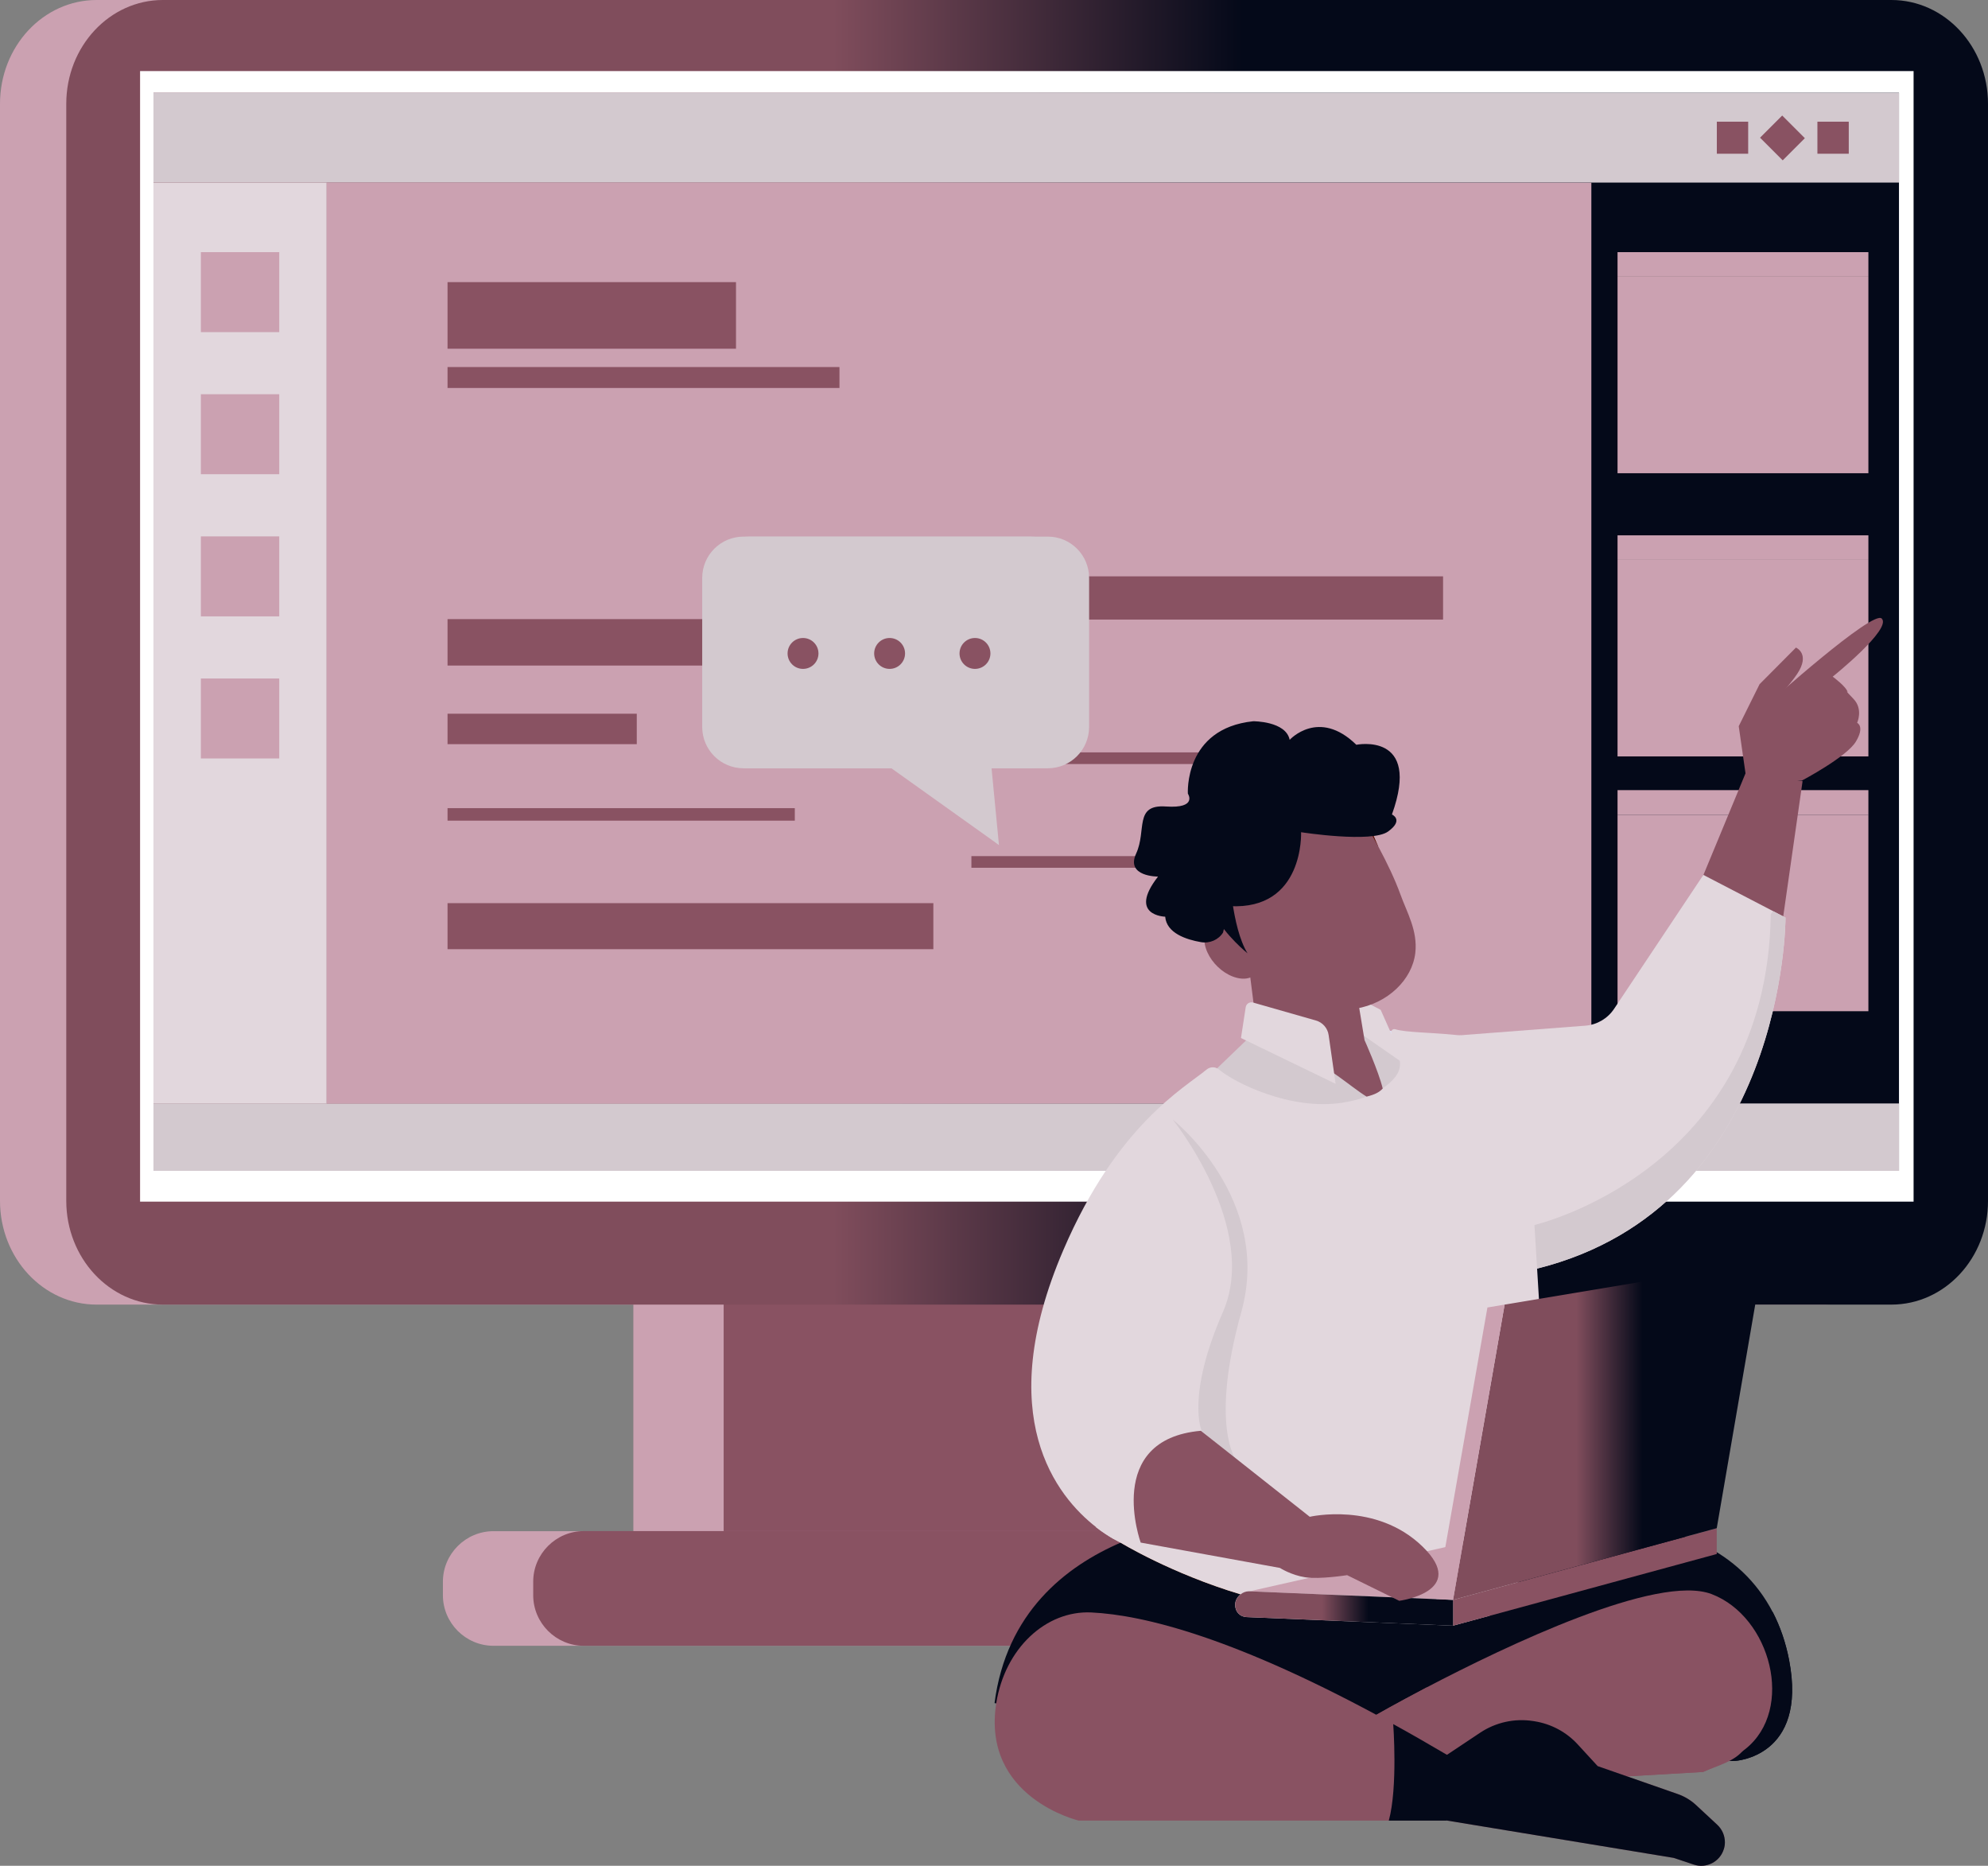 <svg xmlns="http://www.w3.org/2000/svg" xmlns:xlink="http://www.w3.org/1999/xlink" version="1.1" id="_x31_0" x="0px" y="0px" style="enable-background:new 0 0 4680 3120;" xml:space="preserve" viewBox="1129.3 439.5 2612.8 2451.59">
<rect x="1129.3" y="439.5" width="2612.8" height="2451.59" fill="#808080" stroke="none"/>
<style type="text/css">
	.st0{fill:#CBA1B1;}
	.st1{fill:#895262;}
	.st2{fill:url(#SVGID_1_);}
	.st3{fill:#FFFFFF;}
	.st4{fill:url(#XMLID_2_);}
	.st5{fill:#D3C9CF;}
	.st6{fill:#E2D7DD;}
	.st7{fill-rule:evenodd;clip-rule:evenodd;fill:#895262;}
	.st8{fill-rule:evenodd;clip-rule:evenodd;fill:#FFFFFF;}
	.st9{fill-rule:evenodd;clip-rule:evenodd;fill:#DCE4FF;}
	.st10{fill-rule:evenodd;clip-rule:evenodd;fill:#040919;}
	.st11{fill-rule:evenodd;clip-rule:evenodd;fill:#F48F4A;}
	.st12{fill-rule:evenodd;clip-rule:evenodd;fill:#D3C9CF;}
	.st13{fill-rule:evenodd;clip-rule:evenodd;fill:#E2D7DD;}
	.st14{fill:#5A1103;}
	.st15{fill:#040919;}
	.st16{fill-rule:evenodd;clip-rule:evenodd;fill:#CBA1B1;}
	.st17{fill-rule:evenodd;clip-rule:evenodd;fill:url(#SVGID_2_);}
	.st18{fill-rule:evenodd;clip-rule:evenodd;fill:url(#SVGID_3_);}
</style>
<rect x="1961.7" y="2030.6" class="st0" width="736.4" height="420.8"/>
<path class="st0" d="M3528,2153.7H1256.3c-70.2,0-127-61.1-127-136.4V575.9c0-75.4,56.9-136.4,127-136.4H3528  c70.2,0,127,61.1,127,136.4v1441.4C3655,2092.7,3598.2,2153.7,3528,2153.7z"/>
<rect x="2080.4" y="2035.7" class="st1" width="736.4" height="415.6"/>
<linearGradient id="SVGID_1_" gradientUnits="userSpaceOnUse" x1="1216.399" y1="1296.583" x2="3742.158" y2="1296.583">
	<stop offset="0.399" style="stop-color:#804D5C"/>
	<stop offset="0.612" style="stop-color:#040919"/>
</linearGradient>
<path class="st2" d="M3615.1,2153.7H1343.4c-70.2,0-127-61.1-127-136.4V575.9c0-75.4,56.9-136.4,127-136.4h2271.7  c70.2,0,127,61.1,127,136.4v1441.4C3742.2,2092.7,3685.3,2153.7,3615.1,2153.7z"/>
<rect x="1313.4" y="532.9" class="st3" width="2330.9" height="1485.5"/>
<linearGradient id="XMLID_2_" gradientUnits="userSpaceOnUse" x1="1331.039" y1="1269.712" x2="3625.185" y2="1269.712">
	<stop offset="0.399" style="stop-color:#804D5C"/>
	<stop offset="0.612" style="stop-color:#040919"/>
</linearGradient>
<rect id="XMLID_35_" x="1331" y="561.4" class="st4" width="2294.1" height="1416.5"/>
<rect id="XMLID_33_" x="1331" y="561.4" class="st5" width="2294.1" height="118"/>
<rect id="XMLID_31_" x="1331" y="1889.4" class="st5" width="2294.1" height="88.5"/>
<rect id="XMLID_29_" x="1558.6" y="679.5" class="st0" width="1662.2" height="1210"/>
<rect id="XMLID_27_" x="1331" y="679.5" class="st6" width="227.6" height="1210"/>
<rect id="XMLID_26_" x="1393.3" y="770.8" class="st0" width="103" height="105.1"/>
<rect id="XMLID_25_" x="1393.3" y="957.5" class="st0" width="103" height="105.1"/>
<rect id="XMLID_24_" x="1393.3" y="1144.3" class="st0" width="103" height="105.1"/>
<rect id="XMLID_23_" x="1393.3" y="1331" class="st0" width="103" height="105.1"/>
<g id="XMLID_19_">
	<rect id="XMLID_21_" x="3255.2" y="770.8" class="st0" width="329.7" height="32.3"/>
	<rect id="XMLID_20_" x="3255.2" y="803.1" class="st0" width="329.7" height="258.2"/>
</g>
<g id="XMLID_15_">
	<rect id="XMLID_17_" x="3255.2" y="1142.9" class="st0" width="329.7" height="32.3"/>
	<rect id="XMLID_16_" x="3255.2" y="1175.2" class="st0" width="329.7" height="258.2"/>
</g>
<g id="XMLID_11_">
	<rect id="XMLID_13_" x="3255.2" y="1477.7" class="st0" width="329.7" height="32.3"/>
	<rect id="XMLID_12_" x="3255.2" y="1510" class="st0" width="329.7" height="258.2"/>
</g>
<rect id="XMLID_10_" x="3517.9" y="599.4" class="st1" width="41.2" height="42.1"/>
<rect id="XMLID_9_" x="3451.8" y="599.4" transform="matrix(0.707 -0.707 0.707 0.707 578.305 2637.08)" class="st1" width="41.2" height="42.1"/>
<rect id="XMLID_8_" x="3385.7" y="599.4" class="st1" width="41.2" height="42.1"/>
<path class="st0" d="M3010.2,2602H1777.9c-36.6,0-66.5-29.9-66.5-66.5v-17.6c0-36.6,29.9-66.5,66.5-66.5h1232.3  c36.6,0,66.5,29.9,66.5,66.5v17.6C3076.7,2572.1,3046.8,2602,3010.2,2602z"/>
<path class="st1" d="M3010.3,2602H1896.5c-36.5,0-66.4-29.9-66.4-66.4v-17.9c0-36.5,29.9-66.4,66.4-66.4h1113.8  c36.5,0,66.4,29.9,66.4,66.4v17.9C3076.7,2572.1,3046.8,2602,3010.3,2602z"/>
<rect x="1717.5" y="1253" class="st7" width="354" height="61"/>
<rect x="2176.5" y="1196.8" class="st8" width="168.1" height="56.8"/>
<rect x="2434.7" y="1196.8" class="st7" width="591.2" height="56.8"/>
<rect x="1717.5" y="1377.3" class="st7" width="248.7" height="40"/>
<rect x="2054.6" y="1312.6" class="st8" width="248.7" height="37.2"/>
<rect x="1717.5" y="1501.4" class="st7" width="456.4" height="16.4"/>
<rect x="2312.8" y="1428.1" class="st7" width="456.4" height="15.3"/>
<rect x="2406" y="1564.4" class="st7" width="456.4" height="15.3"/>
<rect x="1717.5" y="1626.2" class="st7" width="638.5" height="60.5"/>
<rect x="1717.5" y="810.2" class="st7" width="379.1" height="87.5"/>
<rect x="1717.5" y="921.8" class="st7" width="515.1" height="27.5"/>
<path class="st9" d="M2971.2,1795.9l-30.1-3.8l28.7,41.7C2969.8,1833.8,2986.3,1829.8,2971.2,1795.9z"/>
<path class="st10" d="M3409.2,2753.3l-33.9,0.5l-446,6.4l-492.9-82.9c30.8-237.3,311.1-244.8,311.1-244.8s385.1,15.1,492.9,11.3  c88.2-3.1,176.3,31.6,219,114.4c9.5,18.5,16.8,39.3,21.3,62.6C3505.3,2748.9,3409.2,2753.3,3409.2,2753.3z"/>
<path class="st10" d="M3409.2,2753.3l-33.9,0.5l-36.3-42.6l-23.8-178.9c0,0,76.7-25.5,144.2,25.8c9.5,18.5,16.8,39.3,21.3,62.6  C3505.3,2748.9,3409.2,2753.3,3409.2,2753.3z"/>
<path class="st1" d="M3423.3,2737.6c-15.8,12.6-38.1,22.2-55.6,30.1l-389.2,22.6l-40.4-97.6c0,0,26.2-15,66.2-36  c104.6-54.7,303.3-149.8,374.6-122.6C3456.8,2563.9,3488.5,2685.6,3423.3,2737.6z"/>
<path class="st1" d="M3422.1,2736.9c-11.1,16.9-36.9,22.9-54.4,30.9l-389.2,22.6l-40.4-97.6c0,0,26.2-15,66.2-36  C3081.1,2685.5,3223.2,2727.1,3422.1,2736.9z"/>
<path class="st1" d="M3396.3,2860.1c0,3.1-0.4,6.1-1.4,9.1c-5.1,16.6-22.9,25.8-39.5,20.3l-26.4-8.8l-297.6-49l-0.6-0.4v0.4h-483.7  c0,0-128.1-30.1-108.4-154.5c11.4-71.7,65.2-121.8,124.9-119c68.6,3.3,190.6,32.9,396.8,146.6h0c22.5,12.4,45.9,25.8,70.3,40.2v0.1  l0.6-0.1l43.5-29c20.5-13.6,45.3-19,69.6-15.2l1.9,0.3c21.8,3.5,41.8,14.2,56.7,30.5l26.1,28.4l105.2,36.7c8.9,3.1,17.1,8,24,14.4  l28,26C3392.8,2843.3,3396.3,2851.6,3396.3,2860.1z"/>
<path class="st10" d="M3396.3,2860.1c0,3.1-0.4,6.1-1.4,9.1c-5.1,16.6-22.9,25.8-39.5,20.3l-26.4-8.8l-297.6-49l-0.6-0.4v0.4h-76.2  c12-44.1,5.8-126.8,5.8-126.8h0c22.5,12.4,45.9,25.8,70.3,40.2v0.1l0.6-0.1l43.5-29c20.5-13.6,45.3-19,69.6-15.2l1.9,0.3  c21.8,3.5,41.8,14.2,56.7,30.5l26.1,28.4l105.2,36.7c8.9,3.1,17.1,8,24,14.4l28,26C3392.8,2843.3,3396.3,2851.6,3396.3,2860.1z"/>
<path class="st11" d="M3138.9,2495.6c-22.4,15.3-54.5,30.9-99.9,46.1c-95.5,31.8-197.6,17.2-279.1-7.3c0,0,0,0,0,0  c-92.1-27.7-157.8-68-157.8-68c-1.4-11.8-2.6-23.5-3.6-35.1c-18.1-208.5,22.4-394.3,22.4-394.3l127.3,58.3l20.6,9.4l300.4,137.7  l3.7,1.7l14.5,20.7l83.8,119.7l7.2,10.3C3178.4,2394.8,3217.1,2442.6,3138.9,2495.6z"/>
<polygon class="st12" points="2923.5,1790.5 2914.7,1792.1 2948.6,1893.8 2986.3,1848.6 2975,1837.3 "/>
<path class="st1" d="M3452.8,1364.2c0,0,137.7-123.6,149.6-112c13.9,13.6-64.4,76.4-64.4,76.4s18.2,13.3,19.6,20.4  c0,0-5.4-4.8,7.7,8.8s4.8,31.5,4.8,31.5s10.5,4.5-1.7,24.7c-12.2,20.2-71,51.2-71,51.2l-34.9-1.1L3452.8,1364.2z"/>
<polygon class="st1" points="3366.7,1592.5 3424,1454.2 3498.4,1465.9 3472.2,1649 "/>
<path class="st1" d="M3458,1486.9l-34.1-27.8l-9.4-65.4l27.4-55.2l47.8-48.1c0,0,19.3,8.1,1.6,34.6c-10.1,15.1-29.5,35.7-29.5,35.7  S3513.7,1404.5,3458,1486.9z"/>
<path class="st13" d="M3476,1645.2c0,0,0.7,379.3-326.5,461.2c-2.9,0.7-5.8,1.4-8.7,2.1l-139.4-305.1l211.6-16.2  c15.2-1.2,29.1-9.3,37.6-22l117.4-176.1l91.7,47.6L3476,1645.2z"/>
<path class="st12" d="M2769.6,1804.1l-44.4,42.7c0,0,16.3,58.4,114.3,58.4c97.9,0,86.6-26.4,86.6-26.4l-52.7-41.4L2769.6,1804.1z"/>
<path class="st13" d="M3138.9,2495.6c-4,7.4-9,15.1-14.7,22.9c-10.9,14.9-24.1,30.1-37.5,44.1l-47.8,13l-271.2-11.3  c-9-0.4-15.1-7.1-15.1-16.2c0-5.4,2.9-10.4,7.1-13.7c-92.1-27.7-157.8-68-157.8-68s-13.9-6-32.2-20.2l28.6-14.9l21.1-11l106.5-55.5  l9.4-22.5l0.2-0.6l7.1-17l0,0c0,0,94.8,124.3,292.2,112.8c7.4-0.4,14.9-1,22.6-1.9c1.4-0.2,2.8-0.3,4.3-0.5  c38.9-4.5,62.5-1.4,75.2,6.9C3153.9,2452.9,3151.2,2472.9,3138.9,2495.6z"/>
<path class="st13" d="M3178.4,2440l-41.4,1.9l-81.2,3.7l-22.4,1l-63.8,2.9l-341.5,15.6l-26,1.2c0,0-13.9-6-32.2-20.2  c-51.4-40-137.1-144.8-43.1-364c70.6-164.7,159.4-213.2,188.4-237.3c4.7-3.9,11.6-3.9,16.3,0.1c20.2,17.1,94,54.2,162.1,43.5  c20.6-3.2,36.6-8.9,48.9-16.3c7.1-4.2,12.9-9,17.7-14.1c19.7-21.2,2.3-36.4-2.5-61.2c-0.6-3.2,2.3-5.8,5.4-4.9  c27,8.4,130-0.1,155.1,34.1c17.8,24.2,24.1,164.2,33.7,320.2c4.9,79.7,10.7,163.5,19.3,238.3  C3173.4,2403.7,3175.8,2422.3,3178.4,2440z"/>
<polygon class="st13" points="2912.1,1749.8 2943.9,1766.4 2975.8,1838 2914.8,1795.6 2901.5,1769.3 "/>
<path class="st1" d="M2946.6,1869.8c-4.8,5.1-10.6,8-21.2,10.6c-21.6-13.1-55-44.5-71.5-42.8c-41.3,4.3-72.3-42.2-72.3-42.2  l-12-94.9l136.5,5.4l16.6,100.3C2922.7,1806.2,2941,1846.8,2946.6,1869.8z"/>
<path class="st13" d="M2760.3,1803.4l6.2-40.4c0.7-4.6,5.2-7.5,9.7-6.2l82.6,23.6c8.8,2.5,15.4,10,16.7,19.1l9.2,64.1L2760.3,1803.4  z"/>
<path class="st12" d="M2670.5,1910.4c0,0,131.8,104.1,90.2,253.2c-41.6,149.2-6.9,194.3-6.9,194.3l-45.1-38.2  c0,0-20.8-45.1,27.8-156.1S2670.5,1910.4,2670.5,1910.4z"/>
<path class="st12" d="M3476,1645.2c0,0,0.7,379.3-326.5,461.2l-3.5-57.3c0,0,305.7-71.1,310.6-408.4l3.1-3.9L3476,1645.2z"/>
<polygon class="st14" points="2907.7,1475 2940.8,1552 2886.9,1514.3 "/>
<path class="st14" d="M2691.2,1560.3c0,0-46.5,0.3-39,44.3s81.7,73,81.7,73l10.3-16.4L2691.2,1560.3z"/>
<path class="st1" d="M2989.4,1691.7c-8.2,70-127.7,125-219.4,0.4c-80.3-109.1-55.1-199.4,13.7-212.8c68.8-13.4,117,6,117,6  s20.8,30.6,41.1,68.4c10.4,19.5,20.7,40.8,28,60.9C2978.3,1638.3,2992.8,1662.3,2989.4,1691.7z"/>
<path class="st1" d="M2760.5,1652c0,0-23.9-19.7-42.2,3.4s7.3,61.9,36.9,69c29.6,7.2,36-24.5,36-24.5L2760.5,1652z"/>
<path class="st14" d="M2737.8,1582.1c0,0-13.5,44.2,20.9,99.4l-44.8-60.3l-1.8-59.8L2737.8,1582.1z"/>
<path class="st15" d="M2690.5,1482.3c0,0-5.4-85.6,85.9-95.1c0,0,42.9-0.3,47.9,24.4c0,0,38.1-41.9,87.6,6.5c0,0,86-17.5,46.8,91.6  c0,0,16.2,7.1-5.1,22.4c-21.3,15.4-114.3,0.9-114.3,0.9s4.4,102.7-94.1,97.1l-8.5,34.8c-6,9.5-17.6,14.6-29.2,12.5  c-19-3.3-45-11.7-46.8-33.4c0,0-49.6-1.2-9.4-52.7c0,0-42.9,0.3-28.8-30.2c14.1-30.5-3.1-64.8,39.1-61.9  S2690.5,1482.3,2690.5,1482.3z"/>
<path class="st15" d="M2745,1583.3c0,0,2.7,74.3,23.9,108.8c0,0-29.2-23.3-43.8-51.4C2710.5,1612.5,2721.1,1570.1,2745,1583.3z"/>
<polygon class="st16" points="2771.6,2530.4 3052.1,2467.1 3039,2541.7 "/>
<polygon class="st7" points="3385.6,2447.6 3385.6,2481.4 3086.8,2562.7 3039,2575.6 3039,2541.7 3124.3,2518.5 "/>
<linearGradient id="SVGID_2_" gradientUnits="userSpaceOnUse" x1="3039.038" y1="2319.476" x2="3445.852" y2="2319.476">
	<stop offset="0.399" style="stop-color:#804D5C"/>
	<stop offset="0.612" style="stop-color:#040919"/>
</linearGradient>
<polygon class="st17" points="3039,2541.7 3106.8,2153.7 3445.9,2097.2 3385.6,2447.5 "/>
<linearGradient id="SVGID_3_" gradientUnits="userSpaceOnUse" x1="2752.761" y1="2553.034" x2="3039.028" y2="2553.034">
	<stop offset="0.399" style="stop-color:#804D5C"/>
	<stop offset="0.612" style="stop-color:#040919"/>
</linearGradient>
<path class="st18" d="M3039,2541.7v33.9l-271.2-11.3c-9-0.4-15.1-7.1-15.1-16.2c0-5.4,2.9-10.4,7.1-13.7c0,0,0,0,0,0  c3.1-2.5,7-4,10.9-4h0.7l187.5,7.9l25,1L3039,2541.7z"/>
<polygon class="st16" points="3084.2,2157.5 3106.8,2153.7 3039,2541.7 3016.9,2540.5 "/>
<path class="st1" d="M2628.5,2466.4c0,0-49-135.6,79.1-146.9l143.1,113c0,0,86.9-20.3,148.1,39c61.2,59.3-30.5,71.4-30.5,71.4  l-68.5-33.7c0,0-36.2,5.7-55,2.8s-33.3-12.3-33.3-12.3L2628.5,2466.4z"/>
<g>
	<path class="st5" d="M2560.7,1198.9v195.8c0,30-24.3,54.3-54.3,54.3h-73.9l9.7,100.8l-126-100.8h-202c-30,0-54.3-24.3-54.3-54.3   v-195.8c0-30,24.3-54.3,54.3-54.3h392.2C2536.3,1144.5,2560.7,1168.8,2560.7,1198.9z"/>
	<path class="st5" d="M2537.7,1198.9v195.8c0,30-24.3,54.3-54.3,54.3h-73.9l32.7,100.8L2300.9,1449h-194.4   c-30,0-54.3-24.3-54.3-54.3v-195.8c0-30,24.3-54.3,54.3-54.3h376.9C2513.4,1144.5,2537.7,1168.8,2537.7,1198.9z"/>
	<g>
		<circle class="st1" cx="2410.7" cy="1298.1" r="20.3"/>
		<circle class="st1" cx="2298.5" cy="1298.1" r="20.3"/>
		<circle class="st1" cx="2184.7" cy="1298.1" r="20.3"/>
	</g>
</g>
</svg>